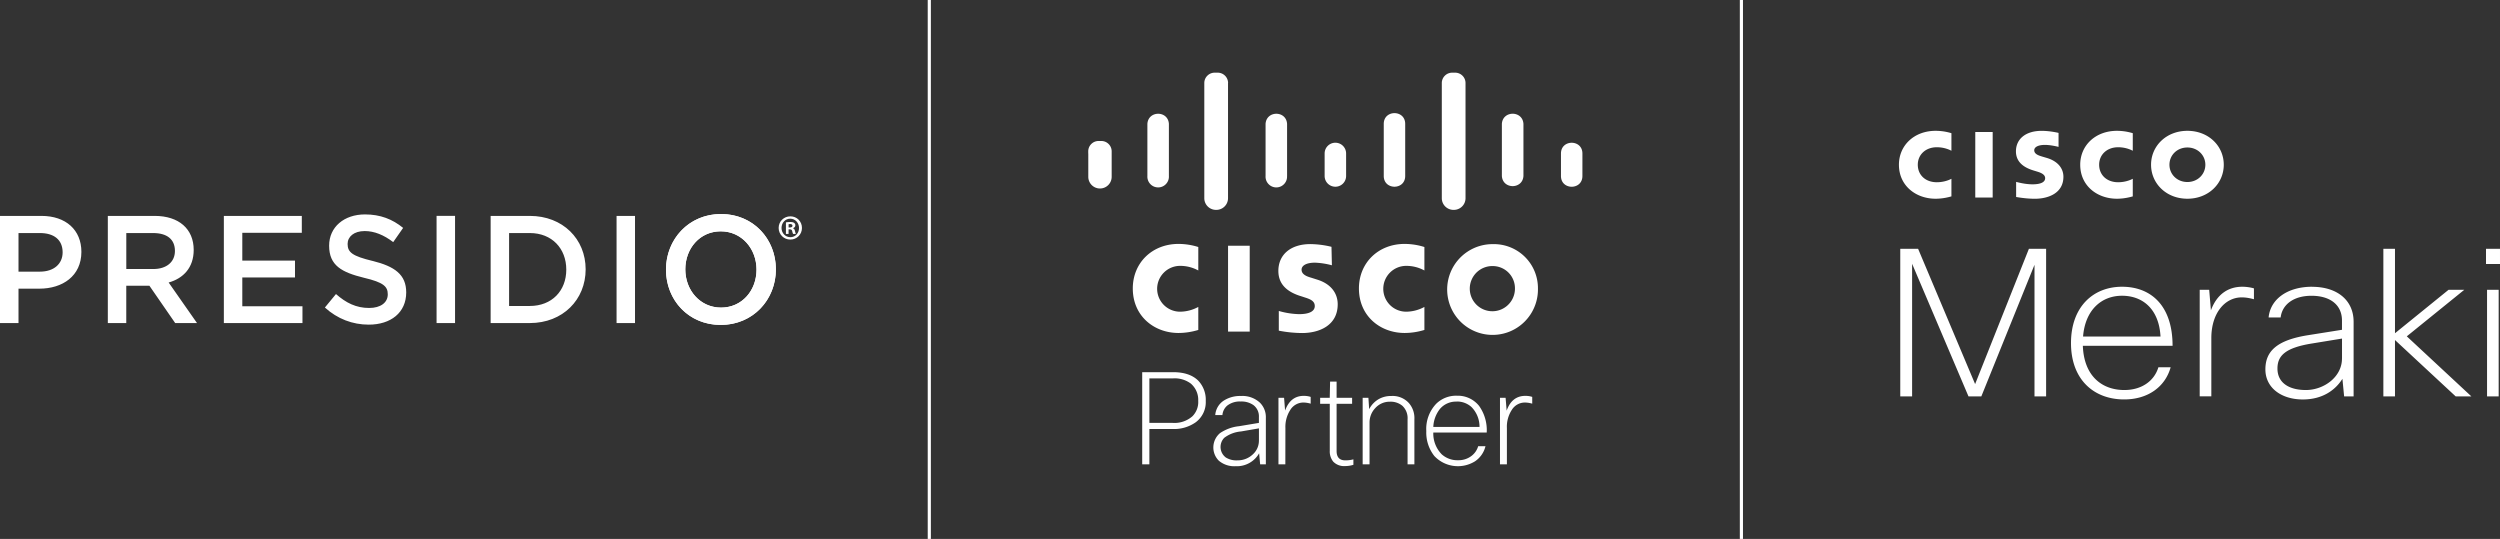 <svg id="Layer_2" data-name="Layer 2" xmlns="http://www.w3.org/2000/svg" viewBox="0 0 791.56 170.64"><rect x="0" y="0" width="791.56" height="170.64" fill="#333333" stroke="none"/><defs><style>.cls-2{fill:#fff;stroke-width:0}</style></defs><g id="Layer_1-2" data-name="Layer 1"><path class="cls-2" d="M249.69 72.02h.4c.46 0 .83-.16.83-.53 0-.34-.24-.56-.77-.56-.22 0-.37.03-.46.05v1.05zm-.02 2.05h-.83V70.4c.33-.05.79-.11 1.38-.11.68 0 .99.11 1.23.29.23.16.38.43.38.78 0 .44-.33.74-.74.87v.05c.35.11.53.41.63.89.11.56.2.76.27.89h-.88c-.11-.14-.17-.44-.29-.89-.07-.38-.29-.56-.74-.56h-.4v1.45zm-2.22-1.9c0 1.63 1.2 2.93 2.8 2.93 1.56.02 2.74-1.29 2.74-2.9s-1.18-2.96-2.78-2.96-2.76 1.32-2.76 2.93m6.47 0c0 2.06-1.62 3.69-3.68 3.69s-3.7-1.63-3.7-3.69 1.64-3.67 3.72-3.67 3.66 1.61 3.66 3.67M12.65 73.79H5.86v12.22h6.79c4.41 0 7.18-2.47 7.18-6.11 0-4.03-2.8-6.11-7.18-6.11m-.2 17.6H5.86v10.9H0V68.36h13.12c7.75 0 12.65 4.46 12.65 11.39 0 7.66-5.99 11.65-13.31 11.65m36.03-17.61h-8.5v11.39h8.55c4.19 0 6.85-2.23 6.85-5.72 0-3.73-2.56-5.67-6.9-5.67m6.98 28.5L47.3 90.46h-7.32v11.83h-5.84V68.36h14.83c7.66 0 12.36 4.12 12.36 10.77 0 5.62-3.28 9.01-7.93 10.32l8.98 12.84h-6.9zm15.41-33.93v33.94h24.89v-5.33H76.72v-9.12H93.4v-5.34H76.72V73.7h18.84v-5.34H70.88zm47.05 14.24c7.03 1.75 10.69 4.32 10.69 9.99 0 6.41-4.9 10.2-11.87 10.2-5.1 0-9.89-1.8-13.88-5.42l3.51-4.27c3.18 2.8 6.37 4.41 10.51 4.41 3.61 0 5.89-1.69 5.89-4.31 0-2.48-1.32-3.78-7.5-5.24-7.08-1.74-11.07-3.88-11.07-10.17 0-5.92 4.75-9.9 11.35-9.9 4.86 0 8.7 1.5 12.08 4.27l-3.14 4.5c-2.99-2.28-5.99-3.5-9.03-3.5-3.42 0-5.41 1.8-5.41 4.08 0 2.67 1.52 3.83 7.9 5.38m20.27-14.26h5.85v33.94h-5.85zm29.52 5.43h-6.56v23.09h6.56c6.99 0 11.55-4.81 11.55-11.51s-4.56-11.58-11.55-11.58m0 28.5h-12.4V68.36h12.4c10.45 0 17.68 7.32 17.68 16.92s-7.23 17.01-17.68 17.01m27.47-33.93h5.84v33.94h-5.84zm32.98 4.89c-6.6 0-11.21 5.4-11.21 12.03s4.7 12.11 11.31 12.11 11.23-5.38 11.23-12.02-4.71-12.12-11.32-12.12m-.01 29.62c-10.22 0-17.33-7.9-17.33-17.5s7.23-17.6 17.43-17.6 17.36 7.9 17.36 17.51-7.23 17.59-17.45 17.59"/><path class="cls-2" d="M228.2 73.25c-6.6 0-11.21 5.4-11.21 12.03s4.7 12.11 11.31 12.11 11.23-5.38 11.23-12.02-4.71-12.12-11.32-12.12m-.01 29.62c-10.22 0-17.33-7.9-17.33-17.5s7.23-17.6 17.43-17.6 17.36 7.9 17.36 17.51-7.23 17.59-17.45 17.59m143.25 14.98h-9.81v29.16h2.27v-11.18h7.39c2.57.11 5.11-.63 7.23-2.09a7.92 7.92 0 003.23-6.77c.12-2.36-.73-4.68-2.34-6.41-1.81-1.81-4.47-2.72-7.97-2.72zm7.93 9.15c.09 1.78-.58 3.51-1.82 4.78a8.582 8.582 0 01-6.26 2.12h-7.39v-14.1h7.61a8.51 8.51 0 015.51 1.65 6.78 6.78 0 012.34 5.55zm13.57-1.62c-1.91-.08-3.8.42-5.42 1.42a5.98 5.98 0 00-2.76 4.61h2.27c.09-1.16.65-2.24 1.54-3a6.44 6.44 0 014.26-1.28c1.42-.07 2.83.32 4.01 1.13 1.16.89 1.82 2.3 1.74 3.77v1.87l-6.32 1.05c-2.15.22-4.21.98-6 2.19a5.956 5.956 0 00-2.1 4.29 5.92 5.92 0 001.74 4.45 7.538 7.538 0 005.29 1.73c3.06.16 5.95-1.42 7.46-4.09l.32 3.49h1.81v-14.74a6.42 6.42 0 00-1.89-4.78 8.122 8.122 0 00-5.96-2.11zm5.64 14.1c.02 1.64-.66 3.22-1.87 4.33a6.926 6.926 0 01-4.9 1.95 6.38 6.38 0 01-3.69-.9c-.96-.71-1.57-1.8-1.67-3s.32-2.37 1.15-3.23c1.54-1.16 3.38-1.86 5.31-2.02l5.68-.98v3.85zm8.29-9.48l-.32-4.05h-1.78v21.06h2.18l.02-11.5c-.08-1.99.44-3.96 1.5-5.64a4.88 4.88 0 014.19-2.42c.78.01 1.56.14 2.31.36v-2.14c-.71-.23-1.45-.34-2.19-.33-2.83 0-4.79 1.56-5.91 4.66zm16.31 12.8v-14.95h4.91v-1.9h-4.91v-5.13h-2.06l-.11 5.13h-3.04v1.9h3.05v14.86c-.07 1.24.32 2.47 1.09 3.45.98 1 2.34 1.51 3.73 1.41.9 0 1.8-.13 2.66-.4v-1.73c-.84.22-1.7.33-2.56.32-1.83 0-2.76-.99-2.76-2.96zm17.34-17.42c-1.34-.03-2.66.28-3.84.9a7.763 7.763 0 00-3.19 3.28l-.24-3.6h-1.82v21.06h2.18v-13.14c-.03-1.72.61-3.4 1.8-4.65a6.097 6.097 0 014.66-2.04c1.42-.07 2.82.39 3.92 1.28a5.357 5.357 0 011.66 4.29v14.26h2.16v-14.28c.1-1.87-.52-3.71-1.75-5.13a6.944 6.944 0 00-5.54-2.23zm20.67-.09c-2.42-.05-4.76.87-6.49 2.57a11.567 11.567 0 00-3.12 8.63c-.12 2.86.79 5.67 2.56 7.91 3.33 3.53 8.68 4.23 12.82 1.69a7.99 7.99 0 003.36-4.82h-2.31a5.966 5.966 0 01-2.11 3.08 6.77 6.77 0 01-4.29 1.37c-1.89.06-3.72-.61-5.13-1.86a9.379 9.379 0 01-2.68-6.9h16.91c.18-3-.67-5.97-2.4-8.42a8.6 8.6 0 00-7.13-3.24zm-7.39 9.89c.08-2.07.82-4.07 2.1-5.7a6.63 6.63 0 015.28-2.32v-.03c1.73-.04 3.4.58 4.69 1.73a8.874 8.874 0 012.56 6.32h-14.64zm23.22-5.18l-.33-4.05h-1.78v21.06h2.19v-11.5c-.09-1.99.44-3.96 1.5-5.64a4.87 4.87 0 014.21-2.42c.78.01 1.56.14 2.31.36v-2.14c-.7-.23-1.44-.34-2.18-.33-2.83 0-4.81 1.56-5.91 4.66zm-88.21-52.2h6.86v27.19h-6.86zm41.44 13.53c0 8.78 6.79 14.1 14.48 14.1 2.12-.01 4.23-.34 6.25-.96v-7.29c-1.77.97-3.75 1.49-5.77 1.51-1.92 0-3.77-.76-5.13-2.12a7.259 7.259 0 01-2.12-5.13 7.259 7.259 0 017.25-7.26c2.02-.01 4 .49 5.77 1.46v-7.43c-2.02-.64-4.13-.97-6.25-.98-8.36 0-14.48 5.99-14.48 14.1zm-57.12 14.1c2.12-.01 4.23-.34 6.26-.96v-7.29c-1.77.97-3.75 1.49-5.77 1.51a7.259 7.259 0 01-7.26-7.25c0-1.92.77-3.77 2.13-5.13a7.25 7.25 0 015.13-2.13c2.02-.01 4 .49 5.77 1.46v-7.43c-2.02-.64-4.13-.97-6.26-.98-8.36 0-14.48 5.99-14.48 14.1 0 8.78 6.79 14.1 14.48 14.1zm99.44-28.13c-5.84 0-11.09 3.52-13.31 8.92a14.385 14.385 0 003.23 15.7 14.386 14.386 0 0015.75 2.95c5.36-2.31 8.79-7.63 8.69-13.47.04-3.8-1.46-7.45-4.17-10.11-2.71-2.66-6.39-4.1-10.18-3.99zm2.65 20.71a7.153 7.153 0 01-9.31-9.4 7.143 7.143 0 016.65-4.37c1.89-.01 3.72.74 5.05 2.08a7.037 7.037 0 012.04 5.07c0 2.9-1.75 5.51-4.43 6.62zm-63.47-4.28l1.46.48c1.71.54 3.06 1.14 3.06 2.7s-1.57 2.56-4.98 2.56c-2.17-.06-4.32-.4-6.41-1.01v6.24c2.44.48 4.91.73 7.4.75 5.26 0 11.25-2.3 11.25-9.11 0-3.32-1.96-6.37-6.41-7.78l-1.89-.6c-1.13-.33-3.14-.91-3.14-2.56 0-1.31 1.49-2.23 4.24-2.23 1.81.07 3.61.35 5.36.83l-.13-5.85c-2.19-.54-4.43-.83-6.68-.86-6.29 0-10.14 3.37-10.14 8.5 0 4.5 3.17 6.74 7.01 7.95zM344.58 48.6v7.38c0 2.05 1.66 3.7 3.7 3.7 2.05 0 3.7-1.66 3.7-3.7v-8.06c0-1.81-1.47-3.28-3.28-3.28h-.86c-1.81 0-3.28 1.47-3.28 3.28v.68zm22.12 10.74c1.96 0 3.52-1.66 3.4-3.62v-16.5c-.26-4.27-6.54-4.27-6.81 0v16.5a3.413 3.413 0 003.4 3.62zm22.14-33.05c0-1.81-1.47-3.28-3.28-3.28h-.97c-1.81 0-3.28 1.47-3.28 3.28v36.46c0 2.05 1.66 3.7 3.7 3.7h.11c2.05 0 3.7-1.66 3.7-3.7V26.29zm18.68 29.43v-16.5c-.26-4.27-6.54-4.27-6.81 0v16.5c-.12 1.96 1.44 3.62 3.4 3.62s3.52-1.66 3.4-3.62zm15.29 3.4c1.88 0 3.4-1.52 3.4-3.4v-7.13c0-1.88-1.52-3.4-3.4-3.4s-3.4 1.52-3.4 3.4v7.13c0 1.88 1.52 3.4 3.4 3.4zm22.11-3.4v-16.5c0-4.53-6.79-4.53-6.79 0v16.5c0 4.53 6.79 4.53 6.79 0zm15.84-32.71h-.97c-1.81 0-3.28 1.47-3.28 3.28v36.46c0 2.05 1.66 3.7 3.7 3.7h.11c2.05 0 3.7-1.66 3.7-3.7V26.29c0-1.81-1.47-3.28-3.28-3.28zm21.6 32.71v-16.5c-.26-4.28-6.57-4.28-6.83 0v16.5c.26 4.28 6.57 4.28 6.83 0zm11.88-7.12v7.13c0 4.53 6.79 4.53 6.79 0V48.6c0-4.53-6.79-4.53-6.79 0zm181.05-.87c-.23-.1-2-1.11-4.63-1.11-3.56 0-6.02 2.36-6.02 5.54s2.36 5.54 6.02 5.54c2.59 0 4.39-.97 4.63-1.1v5.58c-.69.18-2.58.74-5.02.74-6.2 0-11.62-4.06-11.62-10.76 0-6.2 4.91-10.74 11.62-10.74 2.58 0 4.49.6 5.02.75v5.56zm-57.42 0c-.22-.1-1.99-1.11-4.62-1.11-3.57 0-6.03 2.36-6.03 5.54s2.35 5.54 6.03 5.54c2.59 0 4.39-.97 4.62-1.1v5.58c-.68.18-2.57.74-5.02.74-6.18 0-11.6-4.06-11.6-10.76 0-6.2 4.91-10.74 11.6-10.74 2.61 0 4.5.6 5.02.75v5.56zm74.71-6.31c-6.7 0-11.5 4.82-11.5 10.74s4.8 10.76 11.5 10.76 11.52-4.82 11.52-10.76-4.81-10.74-11.52-10.74zm0 16.21c-3.26 0-5.68-2.44-5.68-5.47s2.42-5.46 5.68-5.46 5.69 2.44 5.69 5.46-2.43 5.47-5.69 5.47zm-40.79-11.12c-.07-.02-2.39-.63-4.3-.63-2.2 0-3.4.7-3.4 1.71 0 1.26 1.61 1.7 2.51 1.98l1.53.45c3.57 1.08 5.2 3.42 5.2 5.94 0 5.22-4.82 6.97-9.03 6.97-2.93 0-5.66-.52-5.94-.56v-4.78c.49.11 2.79.77 5.19.77 2.73 0 4-.76 4-1.95 0-1.05-1.09-1.65-2.46-2.06l-1.18-.36c-3.06-.92-5.61-2.64-5.61-6.07 0-3.89 3.05-6.49 8.13-6.49 2.67 0 5.2.61 5.36.65v4.43zm-20.86 16.04h-5.51V41.79h5.51v20.76zm-7.66 62.95l-17.85-41.98v41.98h-3.75V78.78h5.65l18.05 42.83 17.03-42.83h5.45v46.72h-3.68V83.84l-16.83 41.66h-4.09zm49.36-2.01c-7.09 0-12.8-4.41-13.15-14.01h28.41c0-12.85-6.95-18.69-16.01-18.69s-16.15 6.29-16.15 17.84 7.22 17.84 16.83 17.84c7.56 0 13.01-4.02 14.72-10.18h-3.88c-1.36 4.47-5.45 7.2-10.76 7.2zm-.75-29.85c6.61 0 11.72 4.27 12.19 12.91h-24.52c.68-8.44 5.86-12.91 12.33-12.91zm60.18-2.85c-7.84 0-13.22 3.96-13.76 9.73h3.81c.48-4.09 4.09-6.87 9.75-6.87 6.06 0 9.67 2.98 9.67 7.85v2.92l-10.63 1.69c-9.94 1.56-13.62 5.06-13.62 10.84s4.97 9.53 11.86 9.53c6.33 0 10.35-3.05 12.53-6.54l.54 5.58h3V101.9c0-6.88-5.24-11.09-13.15-11.09zm9.47 22.71c0 5.91-5.79 9.99-11.44 9.99-5.32 0-8.99-2.27-8.99-6.81 0-4.03 2.45-6.56 10.9-7.92l9.54-1.56v6.3zm-45.05 12V91.76h3l.55 6.49c1.9-5.12 5.51-7.46 9.94-7.46 1.43 0 2.86.26 3.68.52v3.44c-1.23-.33-2.45-.59-3.88-.59-5.18 0-9.61 4.81-9.61 12.91v18.43h-3.68zm58.15 0V78.78h3.68v26.73l16.96-13.75h4.98l-18.2 14.73 20.44 19.01h-4.97l-19.21-17.84v17.84h-3.68zm32.5-46.72h4.43v4.8h-4.43zm.33 12.98h3.68v33.74h-3.68z"/><path d="M294.24 0v170.64M551.37 0v170.64" fill="none" stroke="#fff" stroke-miterlimit="10"/></g></svg>